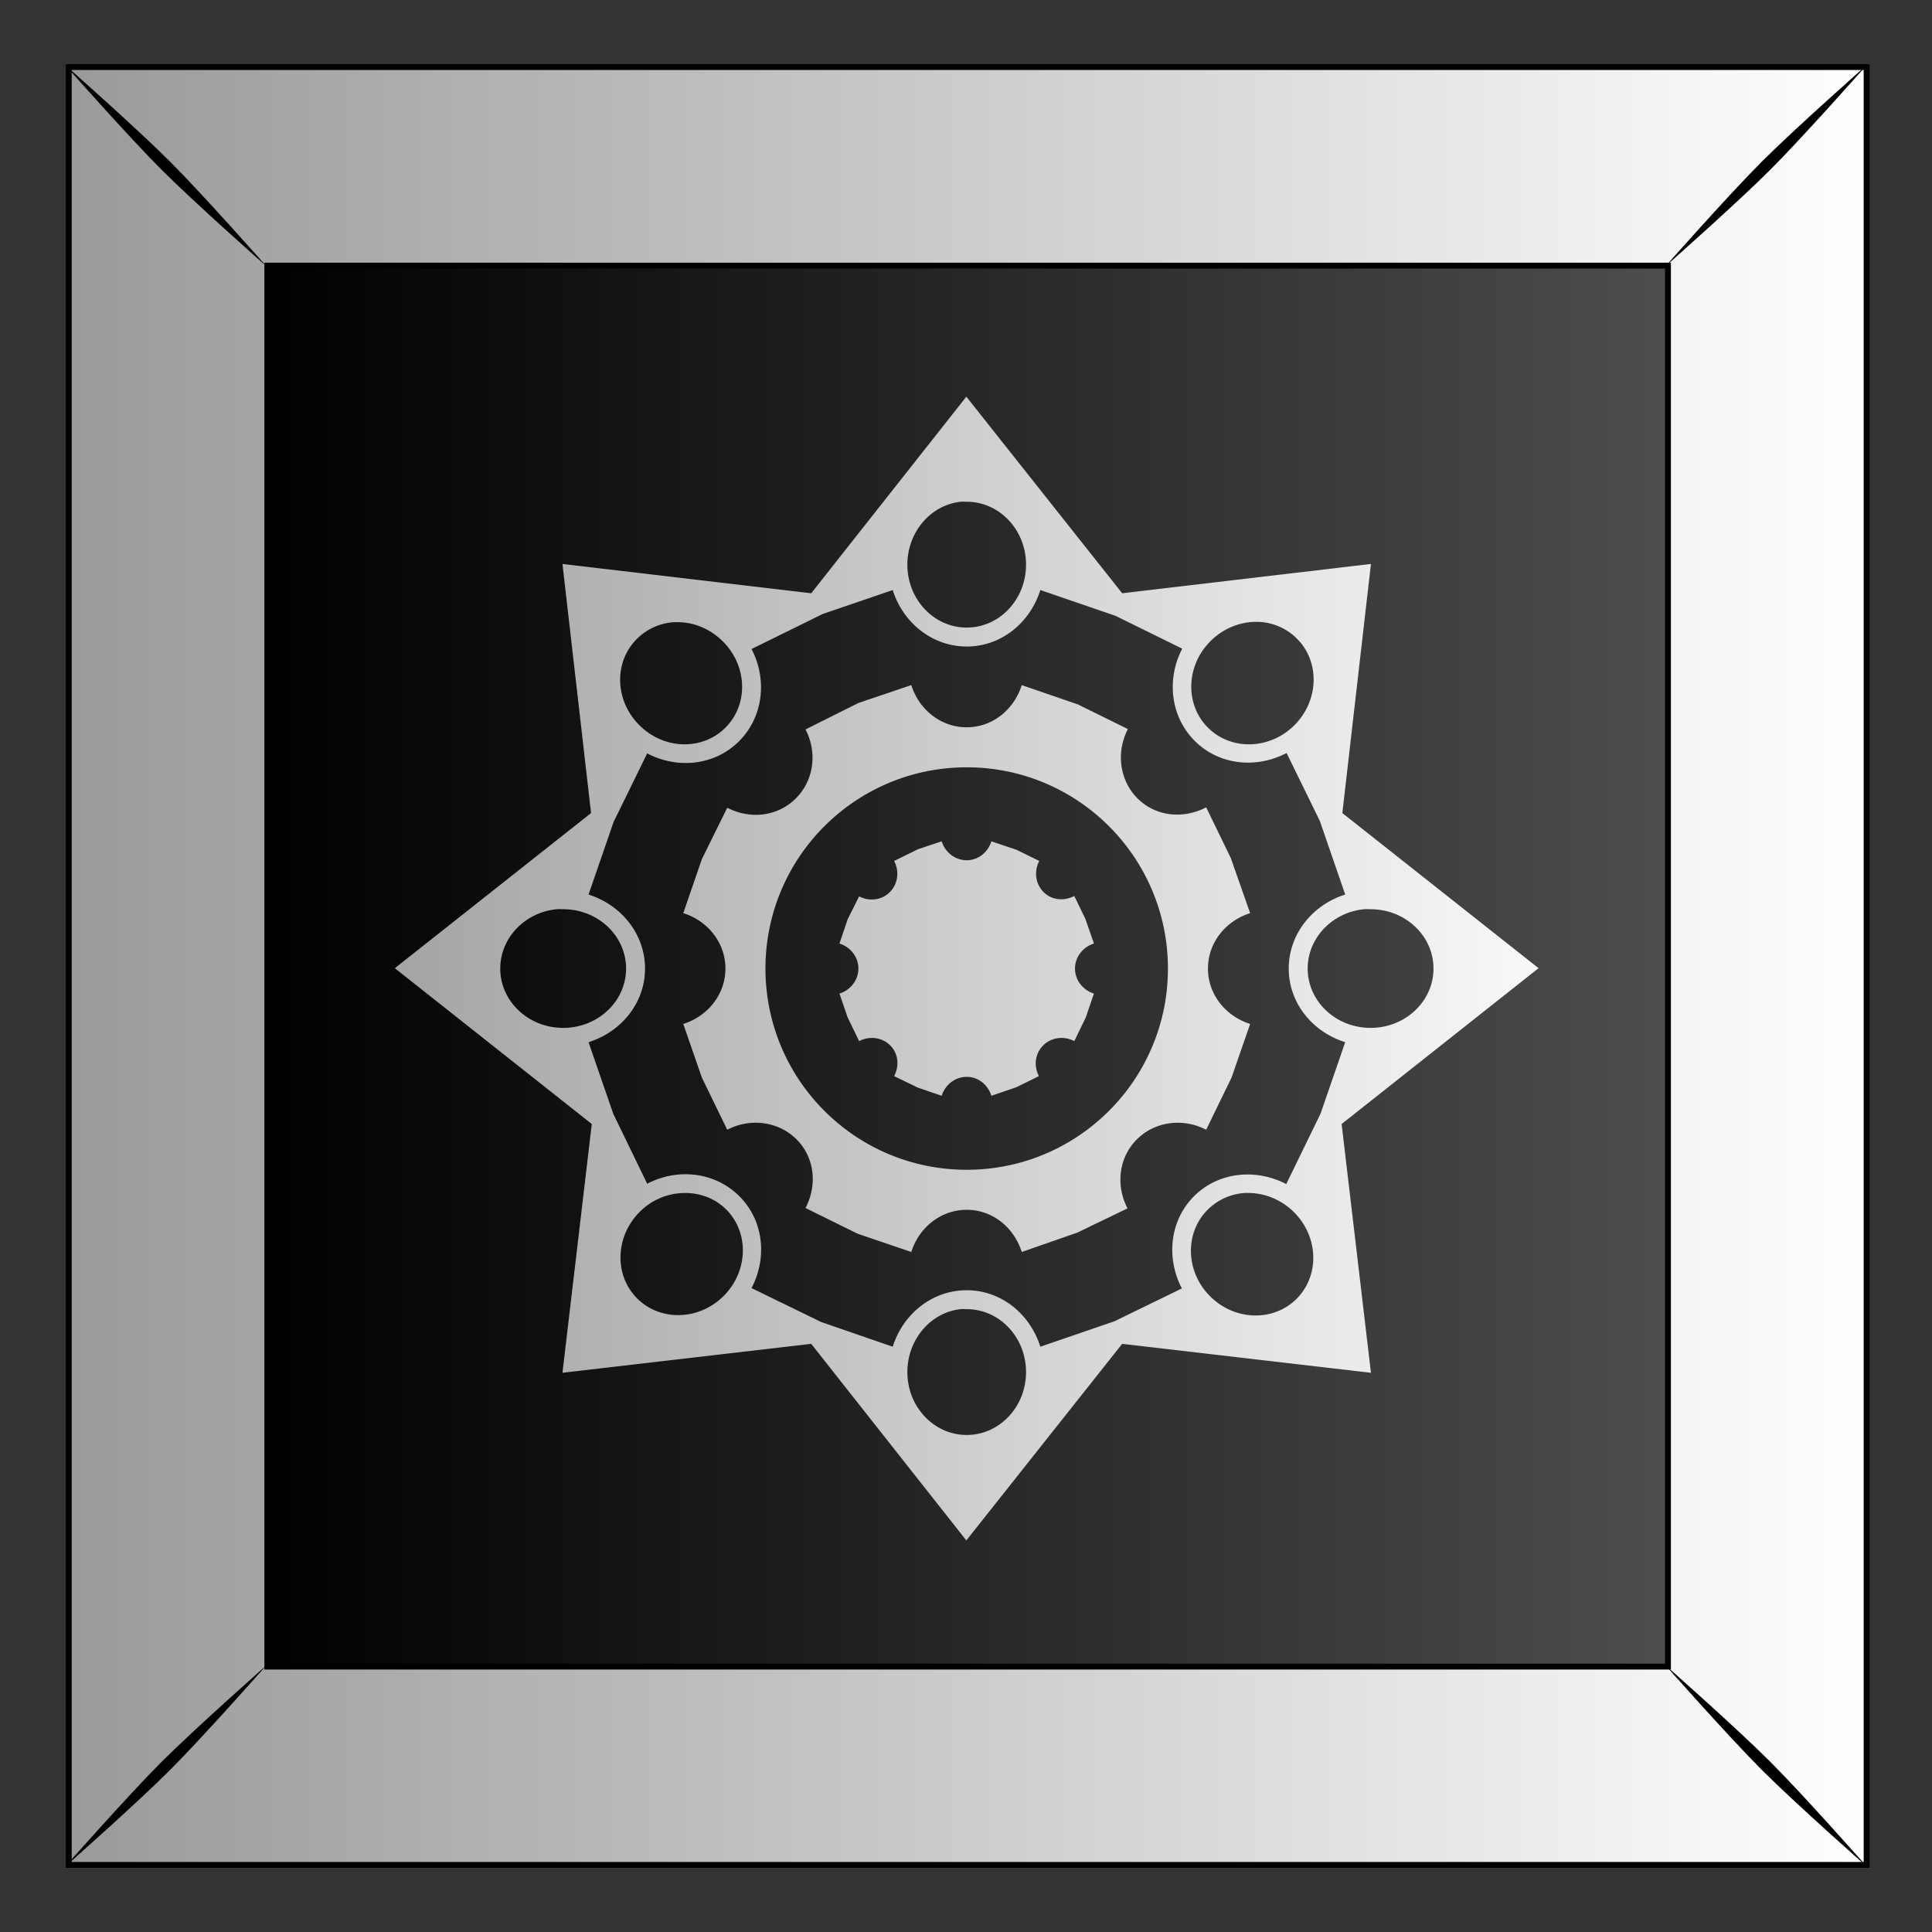 <svg xmlns="http://www.w3.org/2000/svg" xmlns:xlink="http://www.w3.org/1999/xlink" viewBox="0 0 300 300"><rect x="0" y="0" width="300" height="300" fill="#333333" stroke="none"/><defs><linearGradient id="a"><stop stop-color="#fff" offset="0"/><stop stop-color="#999" offset="1"/></linearGradient><linearGradient id="b" y2="79.775" gradientUnits="userSpaceOnUse" x2="611.91" y1="79.775" x1="489.04"><stop offset="0"/><stop stop-color="#4d4d4d" offset="1"/></linearGradient><linearGradient id="c" y2="52.962" xlink:href="#a" gradientUnits="userSpaceOnUse" x2="470.39" y1="52.962" x1="629.38"/><linearGradient id="d" y2="1013.9" xlink:href="#a" gradientUnits="userSpaceOnUse" x2="167.78" gradientTransform="translate(-2.226 -145.94)" y1="1013.9" x1="289.09"/></defs><path fill="url(#b)" d="M471.93-25.245h157.18v157.18H471.93z" transform="translate(-827.47 55.252) scale(1.776)"/><path d="M471.93-25.248v157.19h157.19v-157.19H471.93zm17.362 17.362h122.46v122.49h-122.46V-7.886z" stroke="#000" stroke-width=".513" fill="url(#c)" transform="translate(-827.47 55.252) scale(1.776)"/><path d="M10.14 10.119s9.714 11.003 14.947 16.237 16.278 14.988 16.278 14.988S31.61 30.3 26.377 25.066C21.143 19.833 10.14 10.12 10.14 10.12zm14.947 263.466c-5.233 5.234-14.947 16.237-14.947 16.237s11.003-9.714 16.236-14.948 14.988-16.277 14.988-16.277-11.044 9.755-16.277 14.988zM273.604 25.068c-5.233 5.234-14.988 16.278-14.988 16.278s11.044-9.755 16.277-14.988c5.234-5.234 14.948-16.237 14.948-16.237s-11.004 9.714-16.237 14.947zm-14.988 233.514s9.755 11.044 14.988 16.277c5.233 5.234 16.237 14.948 16.237 14.948s-9.714-11.004-14.948-16.237c-5.233-5.233-16.277-14.988-16.277-14.988z"/><path d="M228.87 815.24l-13.562 17.188-21.75-2.563 2.5 21.781-17.156 13.562 17.219 13.625-2.563 21.75 21.75-2.53 13.562 17.187 13.625-17.188 21.75 2.531-2.562-21.75 17.219-13.625-17.156-13.562 2.5-21.78-21.75 2.562-13.625-17.188zm-.5 9.188c.174-.02.353 0 .531 0 2.86 0 5.188 2.456 5.188 5.5s-2.328 5.5-5.188 5.5-5.187-2.457-5.187-5.5c0-2.853 2.044-5.22 4.656-5.5zm-5.938 7.718c.905 2.874 3.465 4.938 6.47 4.938s5.533-2.064 6.437-4.938l6.562 2.25 5.844 2.875c-1.392 2.671-1.03 5.939 1.094 8.063 2.124 2.124 5.36 2.455 8.031 1.062l2.906 5.938 2.22 6.437c-2.874.904-4.938 3.465-4.938 6.47 0 3.003 2.064 5.532 4.937 6.437l-2.156 6.25-3 6.156c-2.671-1.392-5.938-1.062-8.063 1.062-2.124 2.124-2.454 5.392-1.062 8.063l-5.906 2.875-6.47 2.219c-.903-2.874-3.432-4.938-6.437-4.938s-5.564 2.064-6.468 4.938l-6.25-2.157-6.094-2.968c1.392-2.671 1.062-5.908-1.063-8.032-2.124-2.124-5.391-2.486-8.062-1.093l-2.969-6.125-2.156-6.25c2.873-.905 4.937-3.434 4.937-6.438s-2.064-5.565-4.937-6.469l2.187-6.343 2.938-6c2.67 1.392 5.907 1.061 8.031-1.063s2.486-5.391 1.094-8.062l6.219-3.063 6.125-2.094zm31.626 2.782a5.018 5.018 0 013.718 1.468c2.022 2.022 1.933 5.411-.218 7.563s-5.54 2.24-7.563.219c-2.022-2.023-1.933-5.411.219-7.563 1.076-1.076 2.476-1.648 3.844-1.687zm-50.781.03c.169-.011.329-.004.5 0 1.367.04 2.736.612 3.812 1.688 2.152 2.152 2.24 5.51.219 7.531-2.022 2.023-5.38 1.934-7.531-.218s-2.241-5.51-.22-7.532a5.041 5.041 0 013.22-1.468zm20.78 5.5l-4.624 1.563-4.625 2.313c1.042 2 .747 4.44-.844 6.03s-4 1.856-6 .813l-2.219 4.5-1.625 4.72c2.152.676 3.687 2.593 3.687 4.843s-1.535 4.167-3.687 4.844l1.625 4.687 2.219 4.563c2-1.043 4.471-.748 6.062.843 1.591 1.591 1.824 4 .781 6l4.563 2.25 4.688 1.594c.677-2.152 2.593-3.687 4.843-3.687s4.136 1.535 4.813 3.687l4.844-1.687 4.406-2.125c-1.043-2-.779-4.44.812-6.032 1.591-1.59 4.062-1.886 6.063-.843l2.219-4.563 1.625-4.687c-2.152-.677-3.688-2.594-3.688-4.844 0-2.25 1.536-4.167 3.688-4.844l-1.688-4.812-2.156-4.438c-2 1.043-4.41.81-6-.781-1.591-1.591-1.887-4.062-.844-6.063l-4.375-2.156-4.906-1.687c-.677 2.152-2.562 3.687-4.813 3.687s-4.166-1.535-4.843-3.687zm4.844 7.188c9.72 0 17.594 7.873 17.594 17.594 0 9.72-7.873 17.594-17.594 17.594-9.72 0-17.594-7.873-17.594-17.594 0-9.72 7.874-17.594 17.594-17.594zm-2.187 6.469l-2.063.688-2.094 1.03c.47.9.34 2.004-.374 2.72s-1.789.843-2.688.375l-1 2-.719 2.125c.967.304 1.656 1.176 1.656 2.187s-.689 1.883-1.656 2.188l.719 2.093 1 2.063c.9-.469 2.004-.34 2.719.375.715.715.812 1.788.344 2.687l2.062 1 2.094.719c.304-.967 1.176-1.656 2.187-1.656s1.852.689 2.157 1.656l2.187-.75 1.969-.969c-.469-.899-.34-1.972.375-2.687.715-.715 1.82-.844 2.719-.375l1-2.063.718-2.093c-.967-.305-1.656-1.177-1.656-2.188s.69-1.883 1.656-2.188l-.75-2.156-.968-2c-.9.469-1.973.372-2.688-.343-.715-.716-.844-1.82-.375-2.72l-1.969-.968-2.218-.75c-.305.967-1.145 1.656-2.157 1.656-1.011 0-1.883-.689-2.187-1.656zm-33.656 5.938c.185-.018.372 0 .562 0 3.043 0 5.5 2.327 5.5 5.187s-2.457 5.188-5.5 5.188-5.5-2.328-5.5-5.188c0-2.68 2.16-4.921 4.938-5.188zm70.594 0c.185-.018.372 0 .562 0 3.043 0 5.5 2.327 5.5 5.187 0 2.86-2.457 5.188-5.5 5.188s-5.5-2.328-5.5-5.188c0-2.68 2.16-4.921 4.938-5.188zm-59.531 24.812c1.367-.04 2.739.426 3.75 1.437 2.022 2.022 1.933 5.41-.219 7.563-2.152 2.151-5.54 2.24-7.562.218-2.023-2.021-1.933-5.41.218-7.562a5.592 5.592 0 013.813-1.656zm49.062 0c.17-.012.329 0 .5 0 1.367.039 2.768.611 3.844 1.687 2.151 2.152 2.24 5.54.218 7.563-2.022 2.022-5.41 1.932-7.562-.22-2.152-2.151-2.241-5.54-.219-7.562a5.042 5.042 0 013.219-1.468zM228.37 895.02c.174-.02.352 0 .531 0 2.86 0 5.188 2.456 5.188 5.5 0 3.042-2.328 5.5-5.188 5.5s-5.187-2.458-5.187-5.5c0-2.854 2.044-5.22 4.656-5.5z" fill="url(#d)" transform="translate(-256.42 -1386.27) scale(1.776)"/></svg>